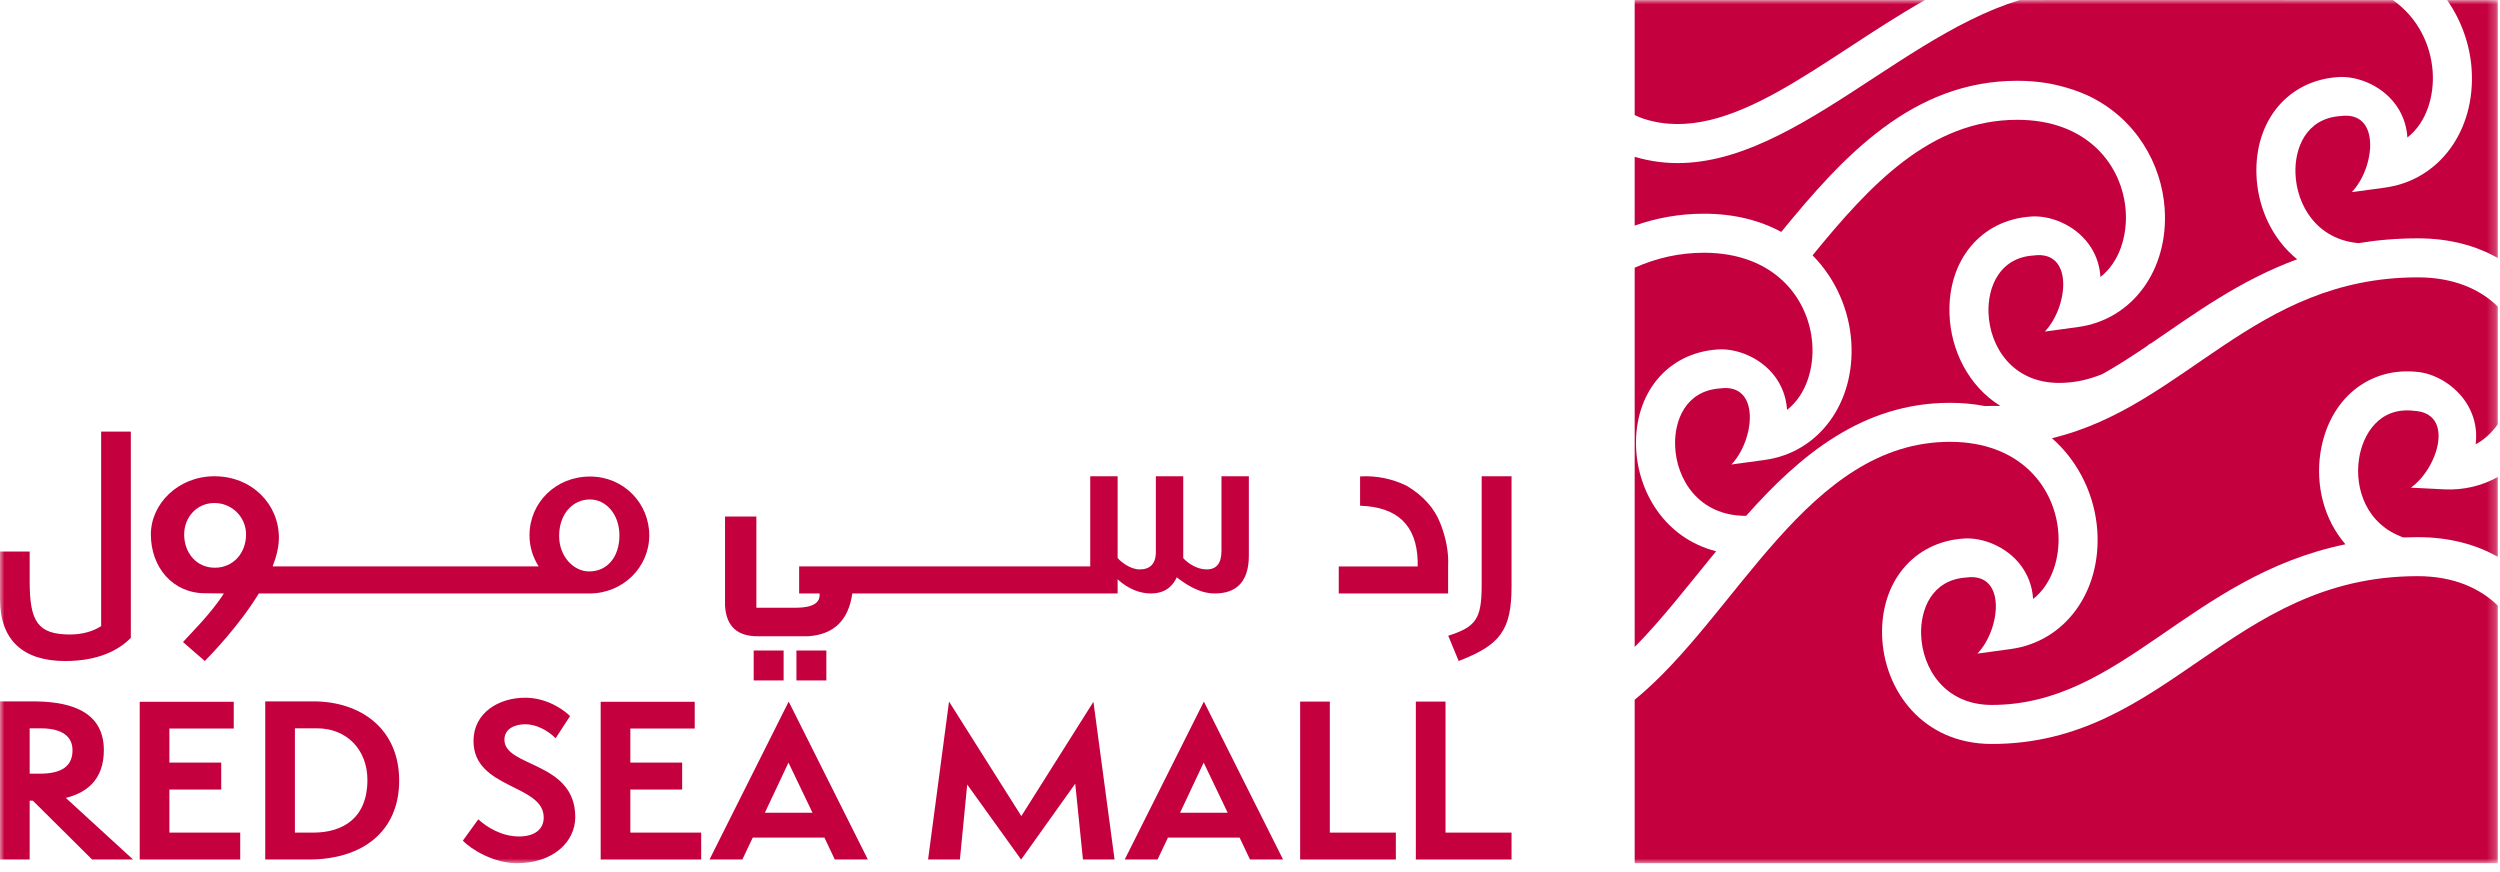 <svg width="281" height="98" viewBox="0 0 281 98" fill="none" xmlns="http://www.w3.org/2000/svg">
<mask id="mask0_886_2974" style="mask-type:luminance" maskUnits="userSpaceOnUse" x="0" y="-1" width="281" height="99">
<path d="M0 97.023H280.756V-0.002H0V97.023Z" fill="white"/>
</mask>
<g mask="url(#mask0_886_2974)">
<path d="M274.745 55.003L270.983 54.813C274.063 52.613 275.94 46.4 271.317 46.175C267.452 45.713 265.583 48.783 265.157 51.553C264.632 54.962 266.02 58.959 270.137 60.408C270.666 60.388 271.201 60.375 271.747 60.375C275.339 60.375 278.346 61.218 280.756 62.592V53.609C278.995 54.603 276.891 55.114 274.745 55.003Z" fill="#C5003E"/>
<path d="M183.895 50.235C183.691 44.161 187.453 39.658 193.042 39.281C194.995 39.118 197.86 40.065 199.551 42.387C200.176 43.249 200.766 44.464 200.864 46.071C203.028 44.383 203.886 41.388 203.704 38.685C203.36 33.571 199.459 28.408 191.524 28.408C188.696 28.408 186.124 29.029 183.738 30.088V72.721C186.796 69.632 189.751 65.791 192.889 61.962C187.18 60.505 184.065 55.343 183.895 50.235Z" fill="#C5003E"/>
<path d="M230.641 49.252C233.806 52.038 235.484 55.914 235.736 59.639C236.202 66.528 232.104 72.126 225.995 72.954L222.263 73.463C224.883 70.731 225.578 64.278 220.993 64.913C217.109 65.174 215.84 68.536 215.934 71.338C216.061 75.142 218.602 79.234 223.876 79.234C238.478 79.234 246.119 64.778 263.628 61.178C261.163 58.337 260.268 54.463 260.819 50.887C261.743 44.88 266.273 41.151 271.836 41.816C273.784 42.017 276.426 43.478 277.657 46.073C278.112 47.035 278.466 48.34 278.265 49.937C279.225 49.441 280.094 48.601 280.756 47.693V34.459C278.746 32.496 275.773 31.175 271.766 31.175C253.263 31.175 245.586 45.69 230.641 49.252Z" fill="#C5003E"/>
<path d="M223.878 83.621C216.052 83.621 211.752 77.516 211.551 71.488C211.348 65.414 215.109 60.911 220.699 60.534C222.65 60.371 225.517 61.318 227.207 63.64C227.832 64.501 228.422 65.718 228.521 67.325C230.684 65.636 231.543 62.642 231.361 59.939C231.016 54.824 227.114 49.661 219.18 49.661C203.17 49.661 195.261 69.227 183.738 78.653V97.025H280.757V68.075C278.744 66.109 275.754 64.76 271.747 64.76C250.658 64.76 243.633 83.621 223.878 83.621Z" fill="#C5003E"/>
<path d="M268.07 21.087L264.338 21.597C266.957 18.865 267.652 12.412 263.067 13.046C259.184 13.307 257.915 16.67 258.009 19.472C258.129 23.065 260.402 26.911 265.097 27.328C267.176 26.984 269.39 26.789 271.768 26.789C275.361 26.789 278.349 27.632 280.757 29.008V0.007H275.053C276.713 2.372 277.631 5.109 277.81 7.773C278.278 14.662 274.179 20.26 268.07 21.087Z" fill="#C5003E"/>
<path d="M216.364 0.007H183.738V12.933C184.057 13.088 184.389 13.234 184.757 13.353C194.411 16.463 204.719 6.596 216.364 0.007Z" fill="#C5003E"/>
<path d="M234.6 10.702C240.121 13.271 242.974 18.492 243.308 23.444C243.775 30.332 239.677 35.931 233.568 36.758L229.836 37.268C232.455 34.536 233.15 28.083 228.565 28.717C224.682 28.978 223.413 32.341 223.507 35.143C223.634 38.947 226.174 43.039 231.449 43.039C233.173 43.039 234.799 42.672 236.357 42.021C238.022 41.085 239.657 40.024 241.308 38.908C241.424 38.812 241.54 38.717 241.656 38.617C241.669 38.627 241.682 38.636 241.696 38.645C246.617 35.3 251.711 31.519 258.202 29.144C255.31 26.805 253.743 23.2 253.624 19.62C253.42 13.546 257.182 9.043 262.771 8.666C264.723 8.503 267.589 9.45 269.28 11.772C269.905 12.634 270.495 13.85 270.593 15.456C272.756 13.768 273.615 10.774 273.433 8.07C273.228 5.035 271.769 1.985 268.96 0.005H256.849V-0.001H229.626V0.005H227.027C212.128 4.513 198.445 22.04 183.738 17.624V25.36C186.136 24.511 188.715 24.02 191.524 24.02C194.969 24.02 197.86 24.793 200.215 26.069C207.151 17.575 214.949 9.079 226.751 9.079C227.906 9.079 228.996 9.171 230.028 9.334C230.028 9.334 232.378 9.689 234.6 10.702Z" fill="#C5003E"/>
<path d="M223.057 45.632C221.852 45.401 220.561 45.276 219.18 45.276C209.382 45.276 202.343 51.13 196.267 57.978C196.252 57.98 196.238 57.98 196.223 57.98C190.949 57.98 188.408 53.889 188.282 50.084C188.187 47.283 189.456 43.92 193.34 43.658C197.925 43.025 197.23 49.477 194.61 52.209L198.342 51.7C204.451 50.873 208.55 45.273 208.083 38.386C207.852 34.964 206.417 31.415 203.732 28.7C210.159 20.831 216.931 13.466 226.751 13.466C234.686 13.466 238.587 18.63 238.932 23.744C239.114 26.448 238.255 29.442 236.092 31.13C235.993 29.523 235.403 28.308 234.778 27.447C233.088 25.123 230.222 24.177 228.27 24.34C222.681 24.716 218.919 29.22 219.122 35.294C219.257 39.318 221.22 43.373 224.837 45.627L223.057 45.632Z" fill="#C5003E"/>
<path d="M3.335 86.962V81.864H4.556C7.093 81.864 8.15 82.852 8.15 84.33C8.15 86.092 6.976 86.962 4.462 86.962H3.335ZM11.673 84.307C11.673 79.516 7.093 78.835 3.664 78.835H0V96.615H3.335V89.992H3.688L10.358 96.615H14.962L7.399 89.687C9.724 89.099 11.673 87.666 11.673 84.307Z" fill="#C5003E"/>
<path d="M19.038 88.745H24.864V85.715H19.038V81.887H26.273V78.88H15.703V96.615H27.001V93.584H19.038V88.745Z" fill="#C5003E"/>
<path d="M35.215 93.585H33.148V81.863H35.638C38.995 81.863 41.297 84.284 41.297 87.666C41.297 91.987 38.502 93.585 35.215 93.585ZM35.215 78.834H29.812V96.615H34.651C40.828 96.615 44.867 93.397 44.867 87.736C44.867 81.911 40.547 78.834 35.215 78.834Z" fill="#C5003E"/>
<path d="M56.697 83.144C56.697 81.923 57.848 81.405 59.045 81.405C60.244 81.405 61.536 82.064 62.452 82.978L64.073 80.489C63.72 80.113 61.77 78.423 59.022 78.423C56.063 78.423 53.221 80.113 53.221 83.285C53.221 88.71 61.113 88.124 61.113 91.882C61.113 93.172 60.15 94.019 58.341 94.019C56.345 94.019 54.676 92.938 53.761 92.093L52.023 94.489C52.987 95.499 55.523 97.025 58.082 97.025C62.24 97.025 64.66 94.582 64.66 91.834C64.66 85.563 56.697 86.267 56.697 83.144Z" fill="#C5003E"/>
<path d="M70.851 88.745H76.675V85.715H70.851V81.887H78.086V78.88H67.516V96.615H78.813V93.584H70.851V88.745Z" fill="#C5003E"/>
<path d="M149.472 78.858H146.137V96.615H156.893V93.585H149.472V78.858Z" fill="#C5003E"/>
<path d="M162.476 78.858H159.141V96.615H169.897V93.585H162.476V78.858Z" fill="#C5003E"/>
<path d="M114.798 91.728L106.671 78.857L104.316 96.615H107.893L108.715 88.181L114.773 96.615L120.857 88.088L121.724 96.615H125.277L122.901 78.88L114.798 91.728Z" fill="#C5003E"/>
<path d="M132.638 91.353L135.293 85.716L137.994 91.353H132.638ZM126.414 96.615H130.106L131.277 94.148H139.332L140.504 96.615H144.218L135.317 78.857L126.414 96.615Z" fill="#C5003E"/>
<path d="M85.97 91.353L88.625 85.716L91.326 91.353H85.97ZM79.746 96.615H83.438L84.609 94.148H92.664L93.835 96.615H97.55L88.649 78.857L79.746 96.615Z" fill="#C5003E"/>
<path d="M88.079 73.117H84.715V76.482H88.079V73.117Z" fill="#C5003E"/>
<path d="M89.519 76.482H92.883V73.117H89.519V76.482Z" fill="#C5003E"/>
<path d="M66.32 56.139C68.118 56.139 69.624 57.814 69.624 60.172C69.624 62.602 68.263 64.229 66.222 64.229C64.473 64.229 62.846 62.552 62.846 60.245C62.846 57.814 64.327 56.139 66.32 56.139ZM24.152 63.812C22.017 63.812 20.7 62.071 20.7 60.069C20.7 58.197 22.07 56.538 24.1 56.538C26.076 56.538 27.657 58.118 27.657 60.069C27.657 62.177 26.208 63.812 24.152 63.812ZM72.977 60.172C72.977 56.576 70.11 53.562 66.32 53.562C62.457 53.562 59.516 56.504 59.516 60.172C59.516 61.465 59.901 62.655 60.549 63.663H30.642C31.078 62.55 31.347 61.455 31.347 60.439C31.347 56.642 28.29 53.532 24.1 53.532C20.041 53.532 16.957 56.617 16.957 60.069C16.957 63.733 19.383 66.683 23.072 66.683C23.783 66.683 24.319 66.704 25.162 66.704C23.712 68.995 21.306 71.323 20.569 72.166L23.019 74.299C23.736 73.565 26.879 70.327 29.092 66.707H66.246C70.011 66.707 72.977 63.769 72.977 60.172Z" fill="#C5003E"/>
<path d="M7.329 74.299C10.969 74.299 13.318 73.125 14.705 71.692V48.512H11.369V70.377C10.5 70.94 9.302 71.317 7.87 71.317C4.252 71.317 3.336 69.86 3.336 65.397V61.992H0V67.323C0 71.997 2.631 74.299 7.329 74.299Z" fill="#C5003E"/>
<path d="M162.766 63.667C162.851 62.133 162.558 60.514 161.887 58.809C161.216 57.103 159.959 55.704 158.115 54.605C156.443 53.795 154.695 53.443 152.874 53.551V56.843C157.061 56.971 159.218 59.032 159.346 63.028V63.667H150.477V66.703H162.766V63.667Z" fill="#C5003E"/>
<path d="M132.268 64.895C133.231 65.624 134.734 66.704 136.543 66.704C139.009 66.704 140.371 65.365 140.371 62.429V53.533H137.294V61.913C137.294 63.299 136.754 64.002 135.627 64.002C134.499 64.002 133.489 63.275 132.996 62.735V53.533H129.919V62.029C129.919 63.416 129.238 64.002 128.087 64.002C127.077 64.002 125.996 63.181 125.621 62.711V53.533H122.544V63.664H89.823V66.708H92.114C92.232 67.754 91.361 68.29 89.503 68.311H85.017V58.056H81.492V68.054C81.62 70.393 82.869 71.547 85.241 71.515H90.816C93.711 71.334 95.372 69.732 95.799 66.708H124.308V66.704H125.621V65.106C126.137 65.601 127.523 66.704 129.356 66.704C131.281 66.704 131.963 65.53 132.268 64.895Z" fill="#C5003E"/>
<path d="M166.539 53.532V65.82C166.539 69.602 165.857 70.47 162.781 71.458L163.955 74.299C168.535 72.514 169.898 70.94 169.898 65.915V53.532H166.539Z" fill="#C5003E"/>
</g>
</svg>
